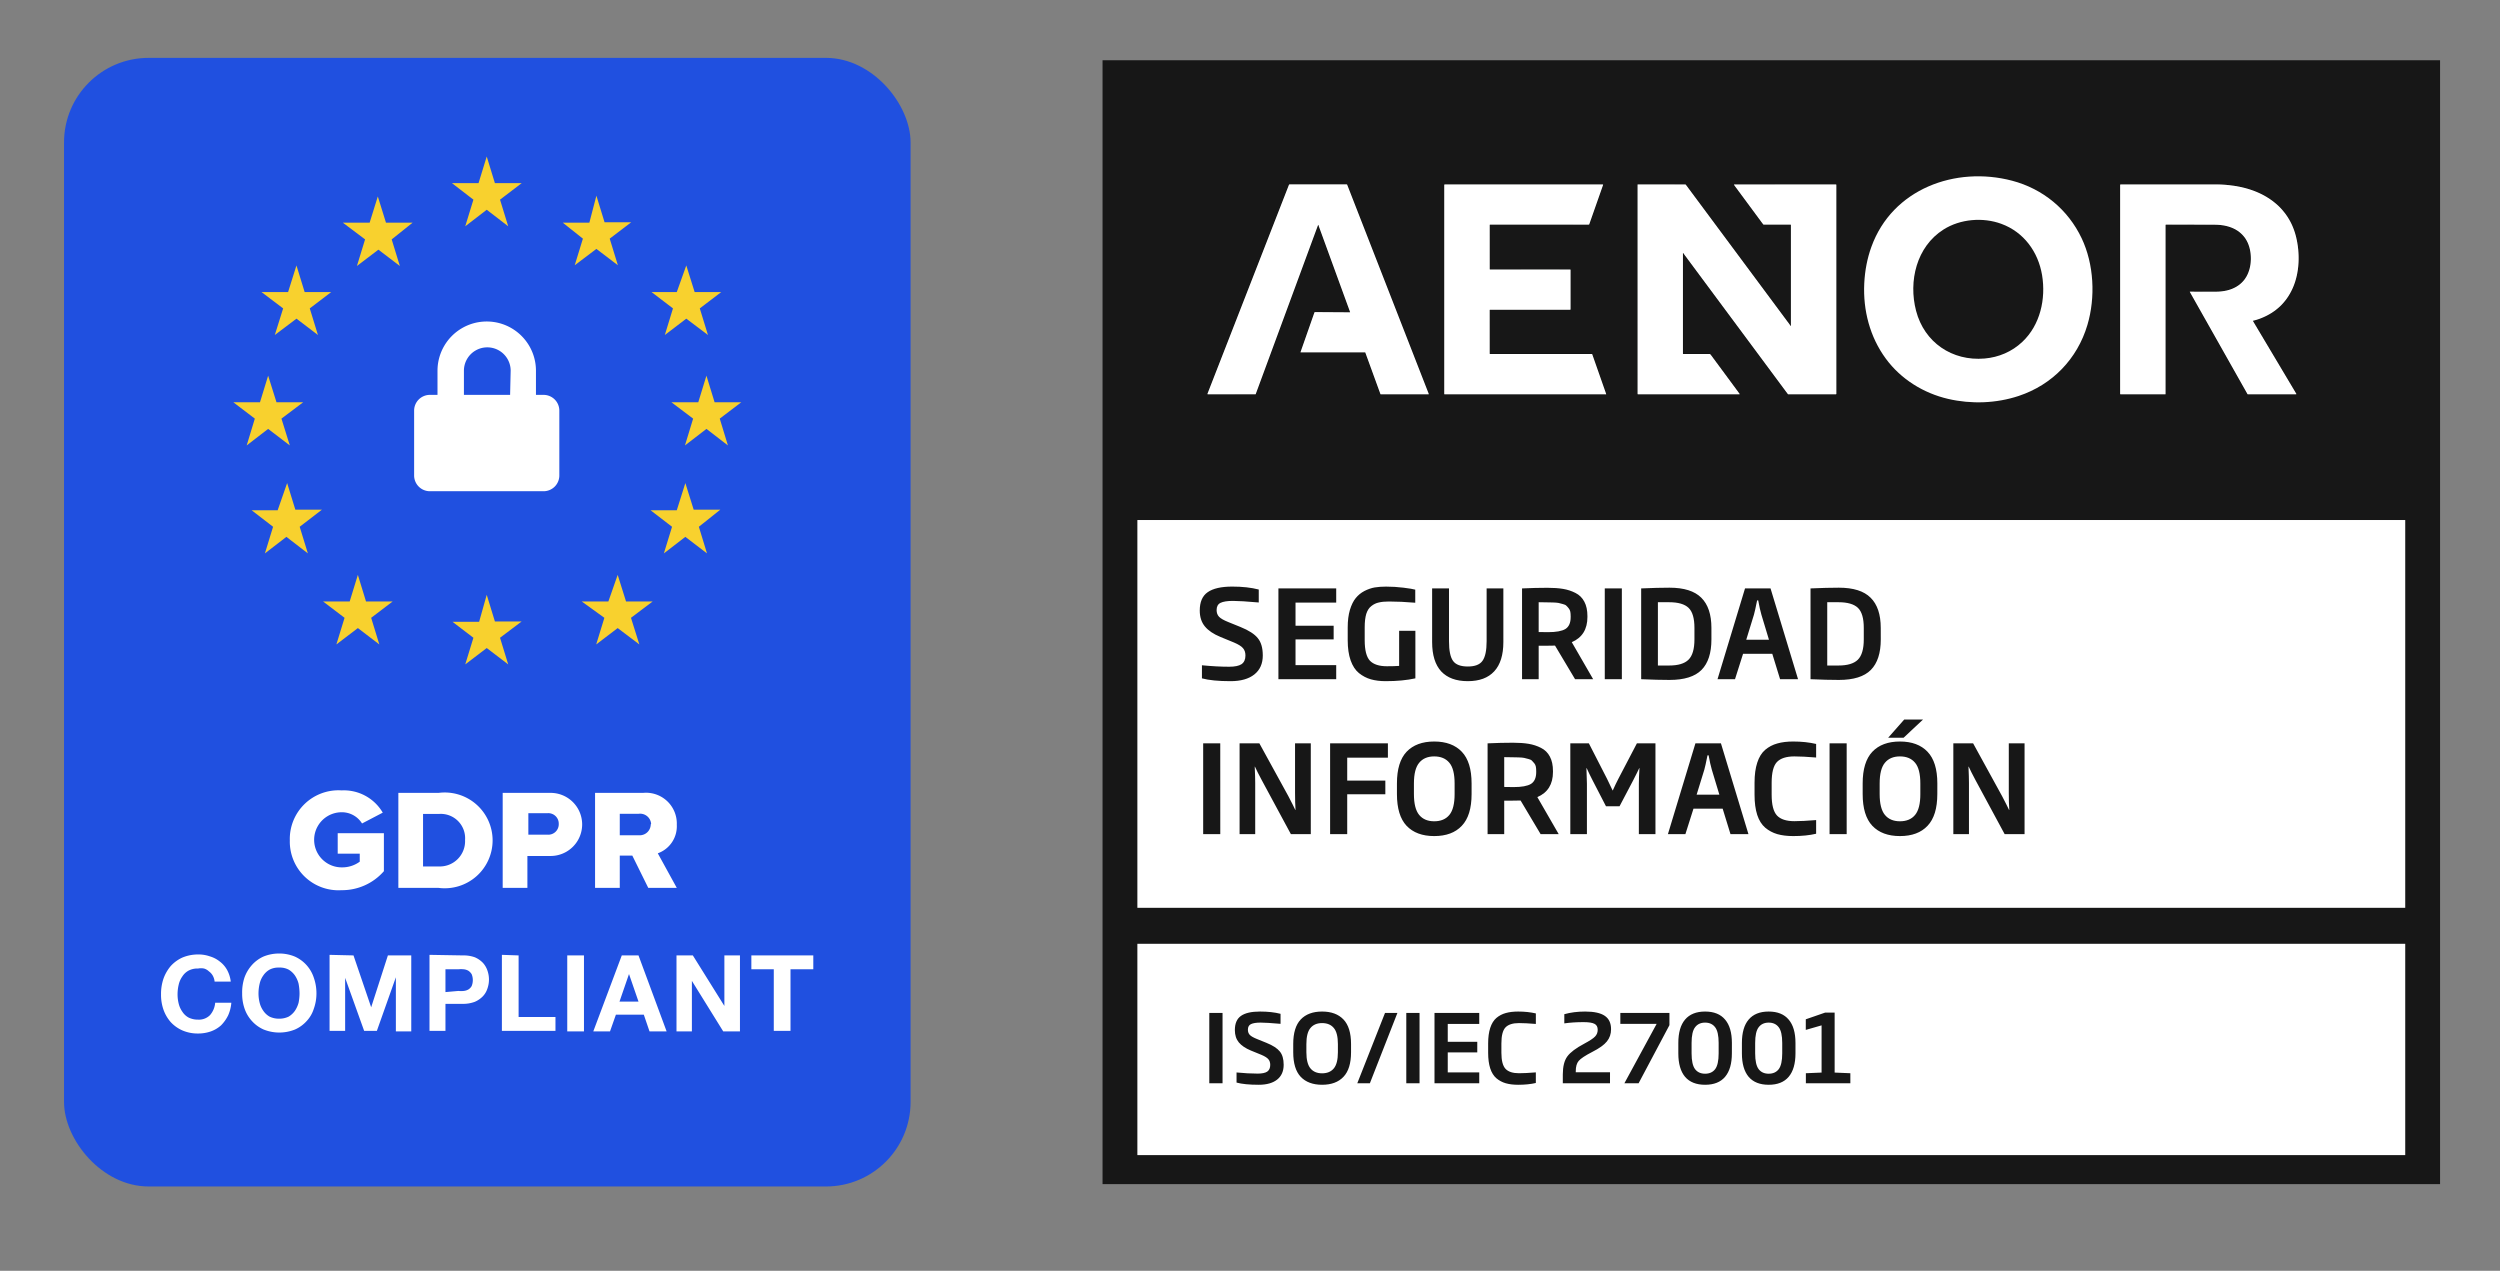 <svg xmlns="http://www.w3.org/2000/svg" xml:space="preserve" width="120mm" height="61mm" viewBox="0 0 120 61"><rect x="0" y="0" width="120" height="61" fill="#808080" stroke="none"/><g aria-label="SEGURIDAD INFORMACIÓN" style="fill:#171717;stroke-width:.382;paint-order:stroke fill markers" transform="translate(51.187 -69.183)"><rect width="40.635" height="54.173" x="-48.114" y="71.961" fill="#2050e0" rx="4.06" style="stroke-width:.348"/><path d="M-25.087 88.137h-.374v-1.159a2.363 2.363 0 1 0-4.726 0v1.159h-.374a.757.757 0 0 0-.748.766v3.093a.757.757 0 0 0 .748.766h5.474a.757.757 0 0 0 .748-.766v-3.093a.757.757 0 0 0-.748-.766zm-1.615 0h-2.217v-1.159a1.122 1.122 0 1 1 2.244 0z" class="cls-2" style="fill:#fff;stroke-width:.348"/><path fill="#f8d12e" d="m-27.824 76.696.392 1.278h1.286l-1.04.793.393 1.278-1.031-.794-1.031.794.392-1.278-1.03-.793h1.276zm0 21.038.392 1.278h1.286l-1.04.784.393 1.278-1.031-.785-1.031.785.392-1.278-1.003-.766h1.277zm5.264-19.158.392 1.277h1.277l-1.03.785.392 1.277-1.031-.785-1.04.785.392-1.277-.967-.767h1.277zm4.27 13.794.4 1.277h1.278l-1.03.821.391 1.278-1.04-.794-1.03.794.392-1.278-1.031-.793h1.259zm1.012-5.155.392 1.278h1.278l-1.031.784.392 1.287-1.03-.794-1.032.794.392-1.287-1.04-.784h1.287zm-21.038 0 .401 1.278h1.278l-1.04.784.401 1.287-1.04-.794-1.03.794.391-1.287-1.03-.784h1.277zm.912 5.155.393 1.277h1.277l-1.068.821.393 1.278-1.031-.794-1.031.794.392-1.278-1.03-.793h1.25zm19.159-10.446.401 1.277h1.278l-1.031.785.392 1.277-1.04-.785-1.03.785.391-1.277-1.03-.785h1.213zm-18.712 0 .393 1.277h1.277l-1.031.785.392 1.277-1.03-.785-1.04.785.4-1.277-1.04-.785h1.278zm15.419 14.853.401 1.277h1.277l-1.04.784.402 1.278-1.04-.785-1.031.785.392-1.278-1.086-.784h1.278zm-11.514-18.165.392 1.26h1.278l-1.004.802.392 1.277-1.03-.784-1.031.784.392-1.277-1.068-.803h1.287zm-.958 18.165.392 1.277h1.278l-1.031.784.392 1.278-1.03-.785-1.032.785.393-1.278-1.031-.784h1.277z" style="stroke-width:.348"/><path fill="#fff" fill-rule="evenodd" d="M-37.276 109.54a2.336 2.336 0 0 0 2.482 2.372A2.664 2.664 0 0 0-32.76 111v-1.825h-2.217v.985h1.058v.383a1.423 1.423 0 0 1-.866.274 1.323 1.323 0 0 1 0-2.646 1.14 1.14 0 0 1 .976.539l.994-.52a2.162 2.162 0 0 0-1.97-1.068 2.336 2.336 0 0 0-2.49 2.418zm5.21 2.262v-4.561h1.934a2.299 2.299 0 1 1 0 4.561zm1.185-1.03h.749a1.213 1.213 0 0 0 1.268-1.269 1.168 1.168 0 0 0-1.26-1.25h-.757v2.546zm3.823 1.03v-4.561h2.3a1.514 1.514 0 1 1 0 3.029h-1.114v1.532zm2.691-3.065a.502.502 0 0 0-.547-.52h-.912v1.03h.912a.502.502 0 0 0 .547-.483zm4.297 3.065-.766-1.55h-.602v1.55h-1.186v-4.561h2.308a1.478 1.478 0 0 1 1.615 1.533 1.378 1.378 0 0 1-.912 1.368l.912 1.66zm.137-3.074a.53.53 0 0 0-.593-.484h-.912v1.031h.912a.53.53 0 0 0 .575-.52z" style="stroke-width:.348"/><g class="cls-5" style="isolation:isolate"><g class="cls-5" style="isolation:isolate"><path d="M19.59 52.63a.7.7 0 0 0-.2-.22.61.61 0 0 0-.26-.15.81.81 0 0 0-.31 0 1 1 0 0 0-.5.11.9.9 0 0 0-.33.31 1.2 1.2 0 0 0-.19.43 2.22 2.22 0 0 0-.06.51 2 2 0 0 0 .06.49 1.23 1.23 0 0 0 .19.42.9.9 0 0 0 .33.31 1.09 1.09 0 0 0 .5.11.82.82 0 0 0 .63-.24 1.13 1.13 0 0 0 .27-.65h.85a2 2 0 0 1-.17.67 2 2 0 0 1-.37.52 1.61 1.61 0 0 1-.54.32 2 2 0 0 1-.67.11 2 2 0 0 1-.82-.16 1.84 1.84 0 0 1-.62-.44 2 2 0 0 1-.38-.65 2.37 2.37 0 0 1-.13-.81 2.49 2.49 0 0 1 .13-.83 2.15 2.15 0 0 1 .38-.66 1.87 1.87 0 0 1 .62-.45 2.14 2.14 0 0 1 .82-.16 1.79 1.79 0 0 1 .62.1 1.51 1.51 0 0 1 .52.27 1.41 1.41 0 0 1 .39.45 1.68 1.68 0 0 1 .19.61h-.85a.79.79 0 0 0-.1-.32zm1.67.11a2 2 0 0 1 .39-.66 1.83 1.83 0 0 1 .61-.45 2.18 2.18 0 0 1 .82-.16 2.15 2.15 0 0 1 .83.16 1.85 1.85 0 0 1 1 1.11 2.49 2.49 0 0 1 .14.83 2.38 2.38 0 0 1-.14.81 1.69 1.69 0 0 1-.38.65 1.8 1.8 0 0 1-.61.44 2.21 2.21 0 0 1-1.65 0 1.8 1.8 0 0 1-.61-.44 1.85 1.85 0 0 1-.39-.65 2.37 2.37 0 0 1-.13-.81 2.49 2.49 0 0 1 .12-.83zm.8 1.32a1.23 1.23 0 0 0 .19.42 1 1 0 0 0 .33.31 1.12 1.12 0 0 0 .5.11 1.13 1.13 0 0 0 .51-.11 1.08 1.08 0 0 0 .33-.31 1.46 1.46 0 0 0 .19-.42 2.63 2.63 0 0 0 .05-.49 2.94 2.94 0 0 0-.05-.51 1.4 1.4 0 0 0-.19-.43 1.08 1.08 0 0 0-.33-.31 1 1 0 0 0-.51-.11 1 1 0 0 0-.5.11 1 1 0 0 0-.33.31 1.2 1.2 0 0 0-.19.43 2.22 2.22 0 0 0-.06.51 2 2 0 0 0 .06.49zM27 51.57l.93 2.73.88-2.73h1.23v4h-.81v-2.85l-1 2.82h-.67l-1-2.79v2.79h-.82v-4zm5.75 0a1.76 1.76 0 0 1 .64.1 1.31 1.31 0 0 1 .42.29 1.14 1.14 0 0 1 .24.41 1.42 1.42 0 0 1 0 .94 1.06 1.06 0 0 1-.24.41 1.31 1.31 0 0 1-.42.29 1.75 1.75 0 0 1-.64.11h-.91v1.42H31v-4zm-.23 1.87a1.33 1.33 0 0 0 .28 0 .61.61 0 0 0 .25-.08.49.49 0 0 0 .17-.18.83.83 0 0 0 0-.62.58.58 0 0 0-.17-.18.61.61 0 0 0-.25-.08 1.33 1.33 0 0 0-.28 0h-.68v1.2zm3.17-1.87v3.24h1.94v.73h-2.82v-4zm3.44 0v4h-.88v-4zm2.87 0 1.48 4h-.9l-.3-.88h-1.47l-.31.88h-.88l1.5-4zM42 54l-.5-1.45L41 54Zm2.86-2.43 1.66 2.66v-2.66h.82v4h-.88l-1.65-2.66v2.66H44v-4zm3.08.73v-.73h3.26v.73H50v3.24h-.88V52.3Z" class="cls-2" style="fill:#fff" transform="translate(-58.843 68.011) scale(.912)"/></g></g></g><path d="M1.735 72.298h64.201v53.946H1.735z" style="fill:#171717;fill-opacity:1;stroke-width:.212;paint-order:stroke fill markers" transform="translate(51.187 -69.406)"/><path d="M3.407 94.367h60.857v18.614H3.407z" style="fill:#fff;fill-opacity:1;stroke-width:.121;paint-order:stroke fill markers" transform="translate(51.187 -69.406)"/><path d="M3.407 114.708h60.857v10.143H3.407z" style="fill:#fff;fill-opacity:1;stroke-width:.089;paint-order:stroke fill markers" transform="translate(51.187 -69.406)"/><path stroke="#0a0c0b" d="m-27.92 81.05-5.847-.037q-.051 0-.069.049l-2.314 6.604a.034.034 0 0 0 .032.046l10.739.004a.012.013 80.3 0 1 .012.008l2.524 6.932a.077.076 79.8 0 0 .071.05h7.937q.067 0 .042-.064l-13.59-34.848a.105.104 79.2 0 0-.098-.067l-9.494-.002a.12.115 10.2 0 0-.11.073L-51.662 94.61a.07.07 0 0 0 .066.095l7.925.001q.029 0 .038-.027l10.398-28.2a.026.026 0 0 1 .047 0l5.297 14.532q.014.04-.029.04m23.321-7.141q-.034 0-.034-.035l-.001-7.425a.02.02 0 0 1 .02-.02l16.466-.002a.121.122 9.7 0 0 .115-.081l2.301-6.553a.04.042 10.3 0 0-.036-.055h-26.36q-.072 0-.072.07v34.848a.048.048 0 0 0 .049.048h26.81q.022 0 .04.011.027.017.057 0a.047.048 64.8 0 0 .02-.058l-2.32-6.613a.079.08 80.5 0 0-.074-.053h-16.96a.059.059 0 0 1-.058-.058l-.002-7.293a.028.028 0 0 1 .028-.029H8.784a.059.059 0 0 0 .059-.059v-6.567a.068.068 0 0 0-.068-.068l-13.373-.008m50.127 9.4L28.063 59.79a.126.126 0 0 0-.102-.05l-7.908-.002a.033.033 0 0 0-.034.033l.002 34.863a.07.07 0 0 0 .071.07h16.893a.042.042 71.9 0 0 .034-.066q-2.4-3.258-4.813-6.518-.093-.126-.216-.126l-4.35.002a.07.07 0 0 1-.07-.07l.001-16.734a.03.03 26.7 0 1 .055-.018l17.447 23.51a.05.06 75 0 0 .045.021h7.933a.089.09 0 0 0 .09-.09l-.003-34.795a.08.081 0 0 0-.08-.081l-16.934-.006a.044.044 0 0 0-.035.07l4.867 6.586a.097.099 72.2 0 0 .079.04l4.48.001a.06.059 0 0 1 .059.06v16.805a.026.026 0 0 1-.046.016m75.128-7.155c-1.18 1.1-2.749 1.454-4.32 1.458q-2.125.005-4.24-.007a.034.034 0 0 0-.03.05l9.59 16.992a.11.108 75 0 0 .094.055h7.97q.128 0 .063-.11L122.57 82.49a.03.03 0 0 1 .019-.044q.678-.16 1.332-.418 3.67-1.445 5.257-4.963c1.195-2.65 1.263-5.911.558-8.695-1.31-5.166-5.681-7.825-10.684-8.458q-1.369-.173-2.345-.173H100.51a.059.06 0 0 0-.059.06l-.002 34.838a.066.067 0 0 0 .066.067h7.453a.039.039 0 0 0 .04-.038V66.493q0-.064.064-.064 4.12-.005 8.18.013c2.958.013 5.386 1.362 5.891 4.483.293 1.81-.086 3.928-1.486 5.231" style="fill:#fff;stroke-width:.119;stroke-linecap:butt;stroke-dasharray:none;stroke-dashoffset:0" transform="translate(72.839 -8.35) scale(.288)" vector-effect="non-scaling-stroke"/><path fill="#131716" d="M94.986 83.162c-1.675 5.64-5.832 9.956-11.45 11.822-3.768 1.25-7.928 1.384-11.763.492-4.114-.956-7.869-3.29-10.377-6.7-2.668-3.625-3.818-8.068-3.6-12.544q.157-3.24 1.19-6.1c3.483-9.652 14.02-13.504 23.453-11.02 5.157 1.358 9.327 4.83 11.583 9.575 2.07 4.356 2.332 9.867.964 14.475zm-10.848 2.813c3.001-2.821 3.949-7.189 3.294-11.13-.647-3.885-3.042-7.172-6.79-8.547-3.069-1.127-6.838-.821-9.628.945-4.532 2.868-5.867 8.636-4.581 13.554 1.378 5.277 6.02 8.413 11.41 7.95 2.379-.205 4.557-1.138 6.295-2.772z" style="fill:#fff;stroke-width:.059;stroke-dasharray:none;stroke-dashoffset:0" transform="translate(72.839 -8.35) scale(.288)"/><path d="M-37.975 59.724a.12.115 10.2 0 0-.11.073l-13.577 34.812a.07.07 0 0 0 .065.095l7.926.001a.037.037 0 0 0 .038-.027l10.398-28.2a.026.026 0 0 1 .047 0l5.297 14.532c.009.027 0 .04-.029.04l-5.847-.037a.067.067 0 0 0-.069.049l-2.315 6.604a.034.034 0 0 0 .032.046l10.74.004a.012.013 80.3 0 1 .012.008l2.524 6.932a.077.076 79.8 0 0 .071.05h7.937c.045 0 .059-.022.042-.064l-13.59-34.848a.105.104 79.2 0 0-.098-.067z" style="fill:#fff;stroke-width:.059;stroke-dasharray:none;stroke-dashoffset:0" transform="translate(72.839 -8.35) scale(.288)"/><path fill="#131716" d="m-4.599 73.91 13.374.008a.068.068 0 0 1 .068.068v6.567a.059.059 0 0 1-.06.059H-4.61a.028.028 0 0 0-.028.028l.002 7.293a.059.059 0 0 0 .059.06l16.96-.002a.079.08 80.5 0 1 .074.053l2.32 6.614a.047.048 64.8 0 1-.021.057q-.03.017-.057 0-.018-.01-.04-.01h-26.81a.048.048 0 0 1-.048-.049V59.81q0-.072.07-.072l26.361.001a.04.042 10.3 0 1 .037.056l-2.302 6.552a.121.122 9.7 0 1-.115.081l-16.466.002a.02.02 0 0 0-.02.02l.001 7.425q0 .035.034.035zm32.662-14.12 17.466 23.52a.026.026 0 0 0 .045-.015V66.489a.06.059 0 0 0-.059-.06l-4.48-.001a.097.099 72.2 0 1-.079-.04l-4.867-6.586a.044.044 0 0 1 .036-.07l16.933.006a.08.081 0 0 1 .08.081l.003 34.796a.089.09 0 0 1-.09.09H45.12a.05.06 75 0 1-.046-.02L27.627 71.172a.03.03 26.7 0 0-.056.019v16.734a.07.07 0 0 0 .07.07l4.349-.002q.123 0 .216.126 2.413 3.26 4.813 6.518a.042.042 71.9 0 1-.033.066H20.092a.07.07 0 0 1-.07-.07L20.02 59.77a.033.033 0 0 1 .033-.033l7.909.001a.126.126 0 0 1 .101.051zm92.593 16.366c1.4-1.303 1.78-3.421 1.487-5.23-.506-3.122-2.934-4.47-5.892-4.484q-4.06-.017-8.18-.013-.064 0-.064.064v28.173a.039.039 0 0 1-.04.038h-7.452a.066.067 0 0 1-.067-.067l.002-34.839a.059.06 0 0 1 .059-.06h16.198q.976.001 2.345.174c5.003.633 9.375 3.292 10.684 8.458.705 2.784.637 6.045-.558 8.695q-1.586 3.519-5.257 4.963-.654.259-1.332.418a.03.03 0 0 0-.019.044l7.213 12.104q.066.11-.064.11h-7.968a.11.108 75 0 1-.095-.055l-9.59-16.992a.034.034 0 0 1 .03-.05q2.115.013 4.24.007c1.571-.004 3.14-.359 4.32-1.458z" style="fill:#fff;stroke-width:.059;stroke-dasharray:none;stroke-dashoffset:0" transform="translate(72.839 -8.35) scale(.288)"/><path d="M9.427 100.864q0 .593-.405.915-.405.323-1.144.323-.873 0-1.372-.135v-.628q.716.07 1.308.07.405 0 .592-.122.188-.13.188-.417 0-.217-.117-.352-.112-.135-.429-.27l-.656-.27q-.499-.205-.745-.504-.246-.299-.246-.762 0-.616.38-.88.382-.27 1.18-.27.727 0 1.272.141v.622q-.868-.076-1.237-.076-.405 0-.599.094-.187.093-.187.346 0 .199.117.322t.44.252l.592.24q.593.241.827.534.24.288.24.827zm3.524 1.144h-2.774V97.65h2.774v.68h-1.953v1.11h1.83v.656h-1.83v1.237h1.953zm3.8-.041q-.615.135-1.425.135-.399 0-.71-.088-.31-.088-.574-.3-.258-.21-.399-.61-.14-.398-.14-.967v-.616q0-.48.105-.838.111-.364.281-.57.17-.21.417-.34.252-.128.492-.17.247-.04.546-.04.422 0 .838.052.423.053.563.094v.628q-.703-.059-1.26-.059-.294 0-.487.047-.194.04-.358.17-.164.123-.246.375-.076.252-.076.651v.616q0 .715.252.985.258.264.815.264.358 0 .586-.017v-1.684h.78zm4.223-1.742q0 .932-.44 1.407-.434.47-1.267.47-.838 0-1.278-.47-.434-.475-.434-1.407V97.65h.81v2.534q0 .674.193.944.193.27.71.27.51 0 .703-.27.2-.275.2-.944V97.65h.803zm4.31 1.783h-.868l-.962-1.613q-.117.006-.38.006h-.405v1.607h-.798V97.65q.645-.03 1.22-.03.434 0 .75.053.317.053.593.194.281.14.428.422.147.275.147.692v.04q0 .886-.751 1.209zm-1.079-2.98v-.035q0-.129-.017-.222-.018-.094-.077-.165-.058-.076-.111-.123-.047-.053-.17-.082-.117-.035-.205-.053-.083-.017-.27-.023-.182-.006-.311-.006-.123-.006-.375-.006v1.431q.152.006.451.006.58 0 .833-.152.252-.159.252-.57zm2.457 2.98h-.82V97.65h.82zm4.299-1.912q0 .985-.475 1.466t-1.537.481q-.568 0-1.36-.035V97.65q.792-.035 1.36-.035 1.044 0 1.525.481.487.481.487 1.449zm-.815 0v-.551q0-.692-.282-.962-.281-.27-.932-.27h-.54v3.038h.54q.645 0 .926-.276.288-.281.288-.979zm4.973 1.912h-.862l-.375-1.22H32.48l-.387 1.22h-.839l1.32-4.358h1.225zm-1.396-1.894-.363-1.203q-.077-.264-.153-.686h-.053q-.105.528-.152.686l-.37 1.203zm5.367-.018q0 .985-.476 1.466-.475.481-1.536.481-.57 0-1.36-.035V97.65q.79-.035 1.36-.035 1.044 0 1.524.481.487.481.487 1.449zm-.816 0v-.551q0-.692-.281-.962-.282-.27-.933-.27h-.54v3.038h.54q.645 0 .927-.276.287-.281.287-.979zm-30.888 9.348h-.821v-4.357h.82zm4.345 0h-.956l-1.395-2.586q-.223-.417-.329-.651H9.04q.023.492.023.78v2.457h-.75v-4.357h.95l1.39 2.533q.246.47.334.663h.011q-.023-.346-.023-.827v-2.37h.756zm3.701-3.671h-1.953v1.102h1.83v.657h-1.83v1.912h-.821v-4.357h2.774zm4.017 1.747q0 1.033-.47 1.525-.462.493-1.325.493-.856 0-1.325-.493-.463-.492-.463-1.525v-.51q0-1.026.463-1.519.47-.492 1.325-.492.857 0 1.326.492.469.493.469 1.52zm-.815 0v-.504q0-.698-.252-.997-.252-.305-.728-.305-.469 0-.72.305-.253.3-.253.997v.504q0 .698.252 1.003.252.305.721.305.476 0 .728-.305t.252-1.003zm4.996 1.924h-.868l-.961-1.613q-.118.006-.382.006h-.404v1.607h-.798v-4.357q.645-.03 1.22-.03.434 0 .75.053.317.053.593.194.282.14.428.422.147.276.147.692v.041q0 .886-.75 1.208zm-1.079-2.98v-.034q0-.13-.017-.223-.018-.094-.076-.164-.06-.077-.112-.124-.047-.052-.17-.082-.117-.035-.205-.052-.082-.018-.27-.024-.182-.006-.31-.006-.124-.006-.376-.006v1.431q.152.006.451.006.581 0 .833-.152.252-.159.252-.57zm5.724 2.98h-.797v-2.416q0-.293.029-.75h-.012q-.064.146-.299.603l-.645 1.226H25.9l-.633-1.226q-.053-.1-.153-.305-.094-.205-.14-.299h-.012q.023.551.023.75v2.417h-.797v-4.357h.891l.874 1.706q.117.229.264.552h.011q.141-.317.27-.563l.886-1.695h.891zm4.463 0h-.862l-.375-1.22h-1.402l-.387 1.22h-.839l1.32-4.357h1.225zm-1.396-1.894-.363-1.202q-.077-.264-.153-.687h-.053q-.105.528-.152.687l-.37 1.202zm4.645 1.876q-.475.112-1.097.112-.44 0-.768-.094-.323-.094-.58-.31-.253-.218-.382-.61-.129-.4-.129-.968v-.58q0-.57.13-.963.128-.398.38-.615.258-.217.581-.305.323-.094.768-.094.598 0 1.097.117v.651q-.645-.053-1.044-.053-.58 0-.839.27-.252.27-.252.991v.58q0 .722.258.998.258.27.833.27.399 0 1.044-.053zm1.466.018h-.821v-4.357h.821zm4.351-1.924q0 1.033-.469 1.525-.463.493-1.325.493-.856 0-1.325-.493-.464-.492-.464-1.525v-.51q0-1.026.464-1.519.469-.492 1.325-.492t1.325.492q.47.493.47 1.52zm-.815 0v-.504q0-.698-.252-.997-.252-.305-.727-.305-.47 0-.721.305-.253.3-.253.997v.504q0 .698.253 1.003.252.305.72.305.476 0 .728-.305t.252-1.003zm.13-3.577-.933.874h-.74l.77-.874zm4.873 5.501h-.956l-1.396-2.586q-.223-.417-.328-.651H43.3q.023.492.023.78v2.457h-.75v-4.357h.95l1.39 2.533q.246.47.334.663h.012q-.024-.346-.024-.827v-2.37h.757z" style="fill:#171717;stroke-width:.147;paint-order:stroke fill markers" transform="translate(51.187 -69.406)"/><path d="M58.682 51.996h-.636v-3.374h.636zm2.934-.886q0 .46-.313.71-.313.249-.886.249-.676 0-1.063-.105v-.486q.555.055 1.013.055.314 0 .459-.095.145-.1.145-.323 0-.168-.09-.272-.087-.105-.332-.21l-.509-.208q-.386-.16-.577-.39-.19-.232-.19-.591 0-.477.295-.682.295-.208.913-.208.563 0 .985.109v.481q-.672-.059-.958-.059-.313 0-.463.073-.146.072-.146.268 0 .154.091.25.091.095.341.195l.459.186q.458.186.64.413.186.223.186.64zm3.234-.603q0 .799-.363 1.18-.36.382-1.027.382-.663 0-1.026-.382-.359-.381-.359-1.18v-.396q0-.794.359-1.176.363-.381 1.026-.381t1.027.381q.363.382.363 1.176zm-.631 0v-.391q0-.54-.196-.772-.195-.236-.563-.236-.363 0-.558.236-.196.231-.196.772v.39q0 .541.196.777.195.236.558.236.368 0 .563-.236.196-.236.196-.776zm2.856-1.885-1.321 3.374h-.604l1.33-3.374zm1.063 3.374h-.636v-3.374h.636zm2.866 0h-2.148v-3.374h2.148v.527h-1.512v.858h1.417v.509h-1.417v.958h1.512zm2.716-.013q-.368.086-.85.086-.34 0-.594-.073-.25-.072-.45-.24-.195-.169-.295-.473-.1-.309-.1-.75v-.449q0-.44.1-.745.1-.309.295-.477.2-.168.45-.236.25-.072.595-.072.463 0 .85.09v.505q-.5-.041-.81-.041-.449 0-.649.209-.195.209-.195.767v.45q0 .558.2.772.2.209.645.209.309 0 .808-.041zm3.56.013h-2.265v-.422q0-.572.218-.868.218-.295.808-.608.4-.214.522-.345.127-.132.127-.323 0-.209-.154-.286-.15-.082-.531-.082-.495 0-.918.06v-.441q.45-.127 1-.127.64 0 .94.204.304.204.304.645 0 .34-.2.586-.195.245-.704.504-.509.263-.65.431-.14.164-.14.495v.05h1.644zm2.853-2.788-1.48 2.788h-.682l1.549-2.852h-1.744v-.522h2.357zm2.997 1.353q0 .74-.326 1.126-.323.382-.959.382-.635 0-.962-.382-.323-.386-.323-1.126v-.5q0-.74.323-1.121.327-.386.962-.386.636 0 .959.386.327.381.327 1.121zm-.635 0v-.5q0-.535-.168-.753-.168-.223-.482-.223-.313 0-.481.223-.168.218-.168.753v.5q0 .536.168.759.168.218.481.218.314 0 .482-.218.168-.223.168-.759zm3.688 0q0 .74-.327 1.126-.323.382-.959.382-.635 0-.962-.382-.323-.386-.323-1.126v-.5q0-.74.323-1.121.327-.386.962-.386.636 0 .959.386.327.381.327 1.121zm-.636 0v-.5q0-.535-.168-.753-.168-.223-.482-.223-.313 0-.481.223-.168.218-.168.753v.5q0 .536.168.759.168.218.481.218.314 0 .482-.218.168-.223.168-.759zm3.27 1.435h-2.135v-.481l.754-.032v-2.266l-.758.218v-.509l.93-.322h.455v2.879l.754.032z" aria-label="ISO/IEC 27001" style="fill:#171717;stroke-width:.296;paint-order:stroke fill markers"/></svg>